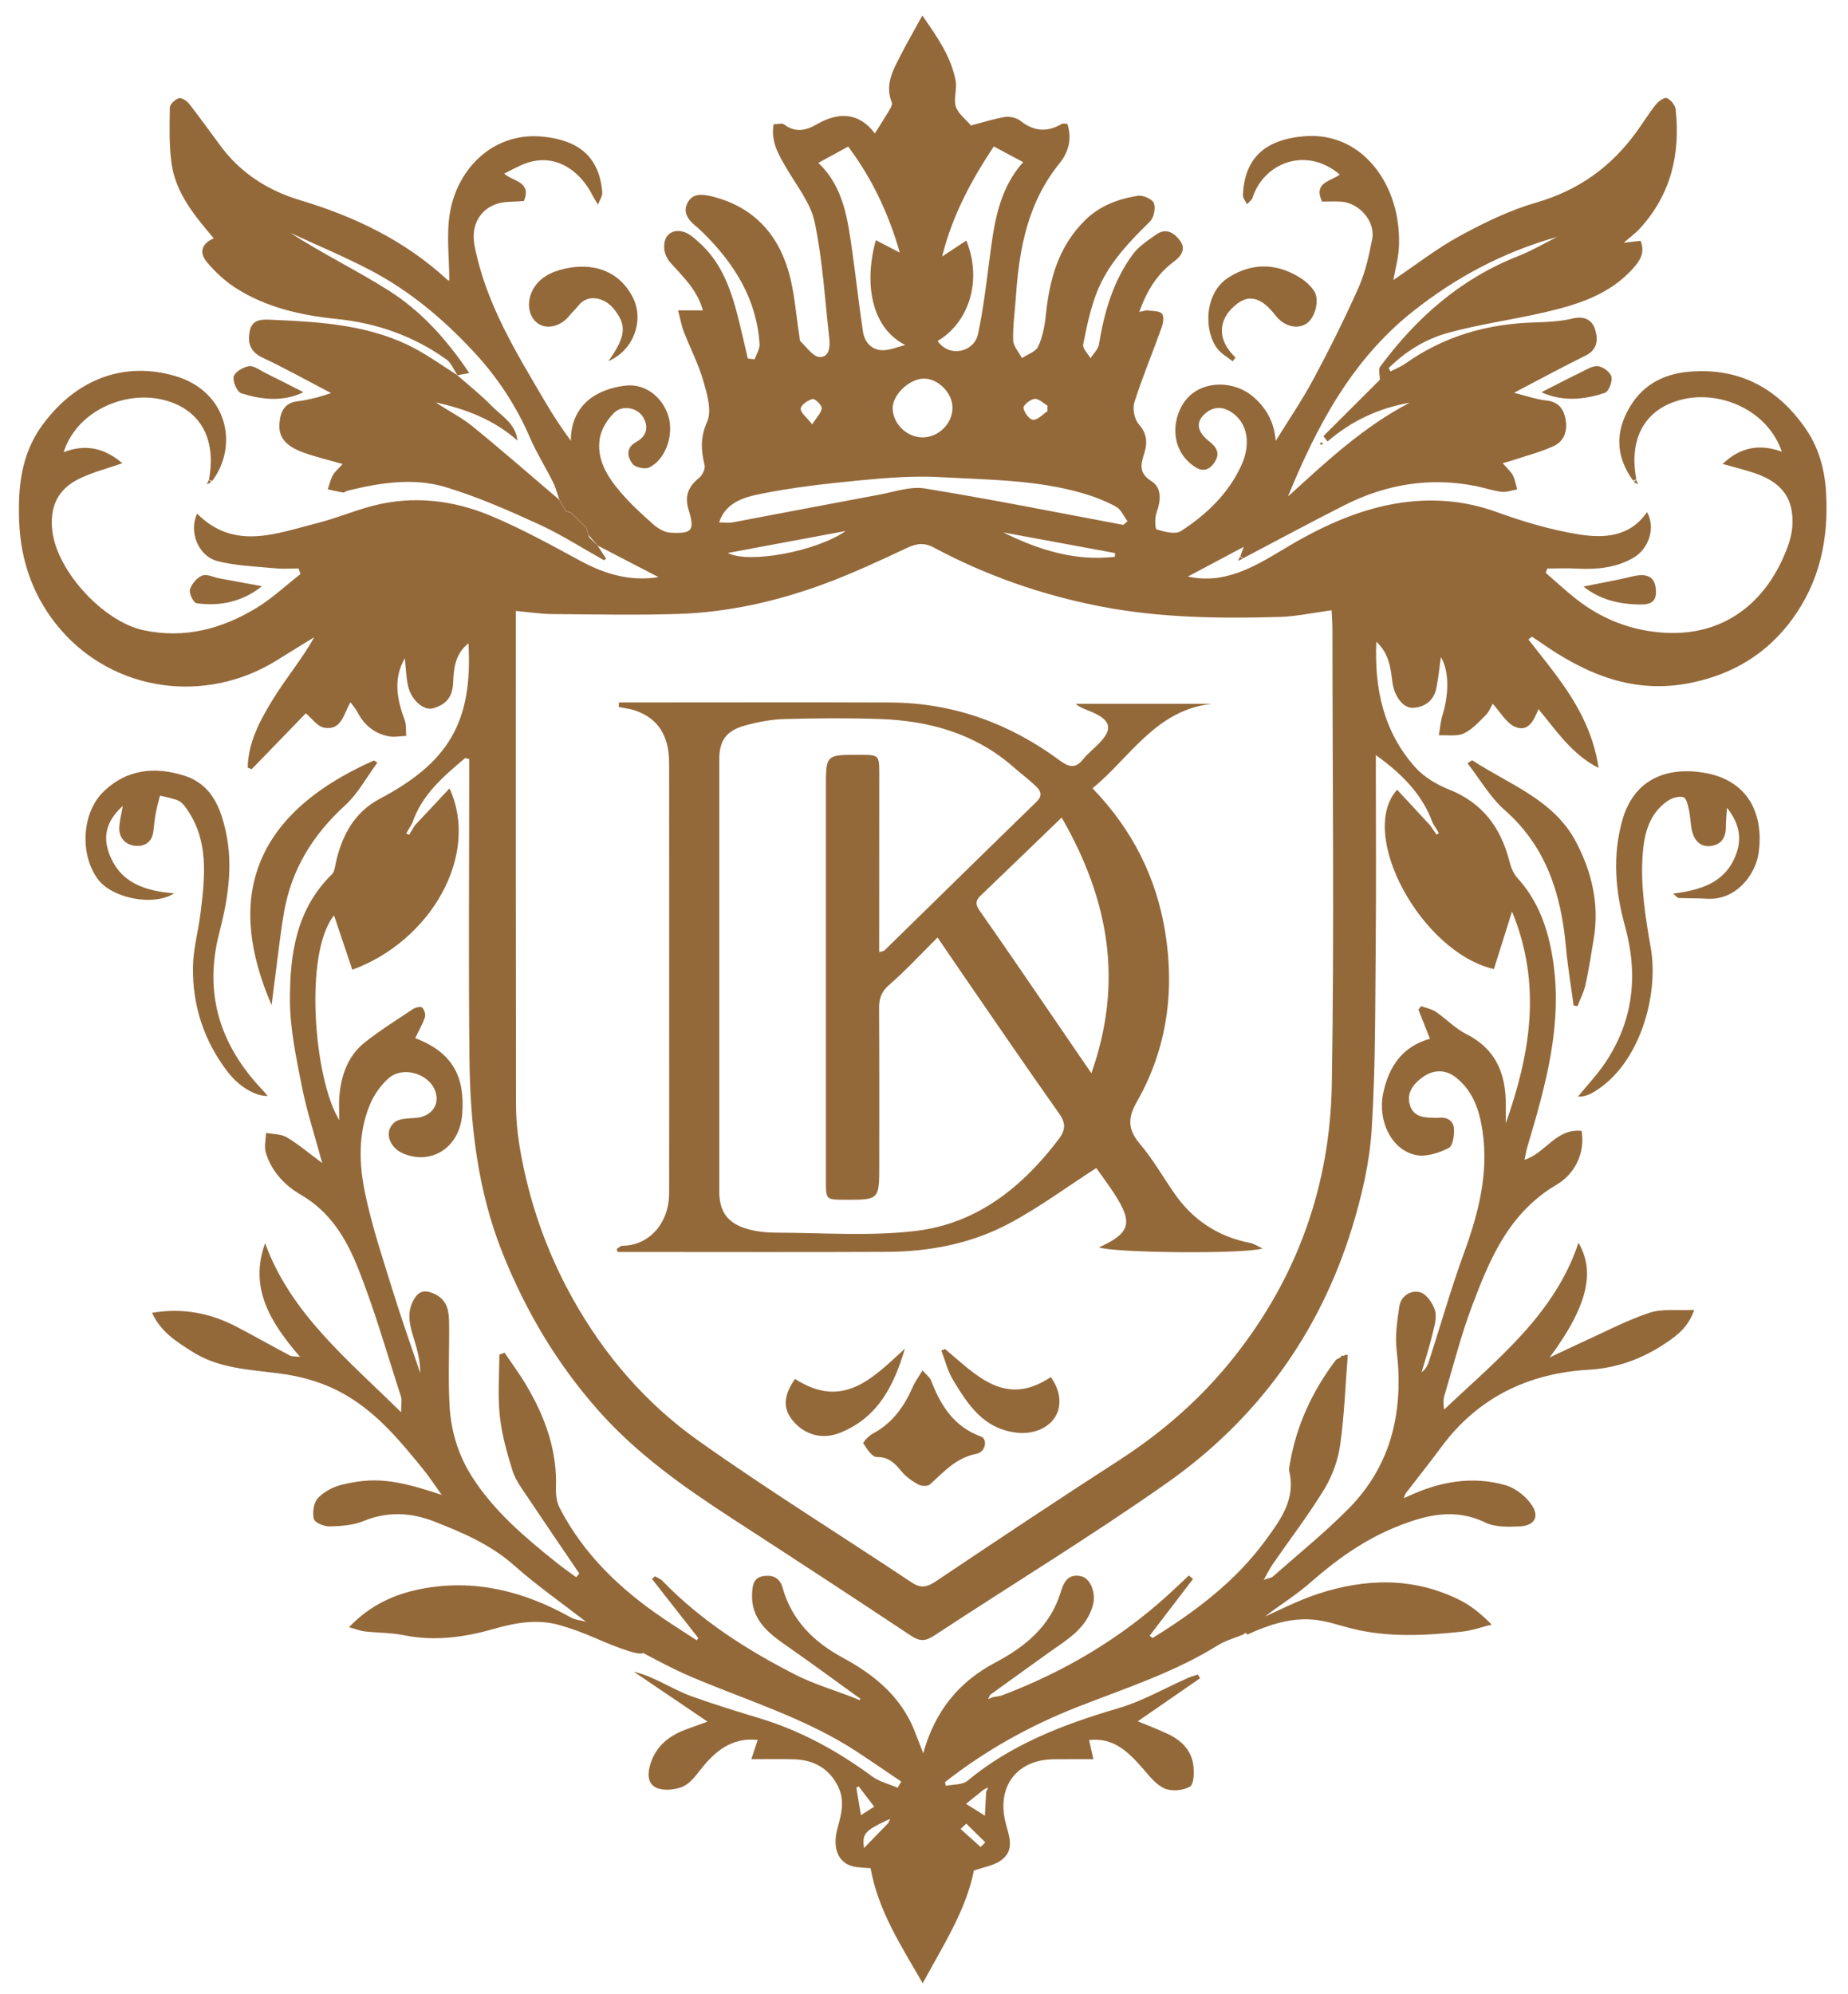 <svg width="76" height="82" viewBox="0 0 76 82" fill="none" xmlns="http://www.w3.org/2000/svg">
<g id="&#208;&#187;&#208;&#190;&#208;&#179;&#208;&#190; 2" clip-path="url(#clip0_166911_31)">
<g id="Group">
<path id="Vector" d="M57.899 61.527C59.185 60.928 60.53 60.672 61.914 61.068C62.324 61.185 62.75 61.523 62.99 61.877C63.328 62.373 63.1 62.738 62.487 62.763C62.02 62.783 61.486 62.798 61.089 62.606C59.813 61.987 58.623 62.299 57.43 62.778C56.095 63.315 54.952 64.137 53.88 65.08C53.328 65.565 52.691 65.961 52.101 66.407C52.016 66.472 51.976 66.596 51.916 66.692L51.928 66.68C51.787 66.773 51.646 66.866 51.504 66.959L51.517 66.949C51.376 67.042 51.234 67.135 51.093 67.228L51.107 67.216C50.766 67.358 50.395 67.458 50.087 67.65C48.295 68.767 46.291 69.412 44.341 70.175C42.36 70.95 40.527 71.972 38.863 73.277C38.875 73.328 38.888 73.378 38.9 73.429C39.199 73.366 39.579 73.395 39.784 73.225C41.606 71.71 43.755 70.896 46.008 70.234C46.99 69.945 47.901 69.415 48.845 68.998C48.979 68.939 49.123 68.901 49.263 68.854C49.293 68.905 49.325 68.955 49.355 69.006C48.509 69.59 47.663 70.175 46.794 70.775C47.2 70.945 47.606 71.1 48.001 71.283C48.563 71.543 48.99 71.945 49.074 72.569C49.114 72.869 49.108 73.356 48.936 73.461C48.663 73.627 48.173 73.666 47.883 73.534C47.52 73.37 47.245 72.993 46.967 72.68C46.389 72.026 45.791 71.433 44.789 71.548C44.842 71.787 44.892 72.007 44.966 72.335C44.37 72.335 43.854 72.331 43.339 72.337C41.832 72.35 41.004 73.432 41.34 74.884C41.469 75.444 41.799 76.087 41.118 76.528C40.836 76.711 40.468 76.769 40.051 76.914C39.742 78.507 38.812 79.953 37.946 81.548C37.062 80.005 36.121 78.582 35.803 76.817C35.631 76.804 35.432 76.793 35.234 76.77C34.522 76.69 34.196 76.06 34.444 75.17C34.608 74.582 34.753 74.01 34.452 73.426C34.075 72.698 33.453 72.36 32.641 72.338C32.097 72.323 31.551 72.335 30.899 72.335C31.006 72.013 31.082 71.781 31.162 71.542C30.084 71.426 29.378 72.021 28.766 72.82C28.568 73.078 28.327 73.371 28.041 73.479C27.724 73.598 27.276 73.64 26.986 73.506C26.594 73.324 26.637 72.865 26.762 72.49C26.995 71.789 27.521 71.365 28.206 71.113C28.497 71.005 28.79 70.901 29.098 70.79C28.071 70.094 27.074 69.419 26.065 68.737C26.911 68.932 27.635 69.459 28.445 69.749C29.355 70.074 30.28 70.362 31.207 70.641C32.915 71.154 34.441 71.992 35.865 73.04C36.165 73.261 36.563 73.355 36.915 73.508C36.965 73.424 37.015 73.34 37.065 73.255C36.456 72.845 35.853 72.428 35.24 72.026C33.152 70.657 30.762 69.934 28.483 68.971C27.469 68.543 26.514 67.984 25.528 67.489C25.329 67.389 25.122 67.306 24.919 67.214L24.925 67.225C24.737 67.134 24.549 67.042 24.361 66.951L24.374 66.96C24.279 66.866 24.186 66.772 24.091 66.678L24.104 66.686C23.115 65.919 22.082 65.198 21.15 64.371C20.18 63.511 19.028 63.017 17.852 62.559C16.904 62.189 15.935 62.138 14.948 62.543C14.526 62.716 14.026 62.752 13.56 62.763C13.333 62.769 12.945 62.61 12.907 62.458C12.841 62.194 12.895 61.796 13.07 61.605C13.312 61.343 13.691 61.14 14.046 61.052C15.377 60.725 16.276 60.829 18.164 61.467C17.905 61.106 17.664 60.732 17.383 60.388C16.477 59.274 15.562 58.166 14.297 57.406C13.414 56.876 12.447 56.593 11.432 56.465C10.223 56.313 8.991 56.262 7.922 55.587C7.279 55.179 6.621 54.783 6.252 53.98C7.532 53.764 8.667 53.996 9.745 54.561C10.479 54.945 11.202 55.353 11.934 55.743C12.004 55.781 12.104 55.766 12.338 55.791C11.118 54.374 10.235 52.959 10.903 51.116C11.956 54.011 14.283 55.884 16.496 58.069C16.496 57.736 16.537 57.564 16.489 57.42C15.906 55.629 15.396 53.809 14.691 52.064C14.222 50.904 13.565 49.814 12.363 49.12C11.716 48.747 11.152 48.152 10.929 47.384C10.858 47.138 10.933 46.852 10.941 46.583C11.226 46.638 11.556 46.623 11.79 46.761C12.263 47.04 12.685 47.402 13.251 47.821C12.937 46.661 12.612 45.677 12.414 44.67C12.182 43.498 11.927 42.306 11.924 41.123C11.919 39.243 12.179 37.389 13.65 35.949C13.76 35.842 13.776 35.63 13.813 35.464C14.063 34.355 14.57 33.398 15.617 32.845C18.463 31.343 19.446 29.667 19.266 26.454C18.707 26.888 18.659 27.511 18.637 28.061C18.614 28.669 18.334 28.976 17.813 29.123C17.429 29.23 16.93 28.805 16.789 28.235C16.695 27.851 16.692 27.445 16.649 27.067C16.215 27.811 16.267 28.617 16.64 29.593C16.716 29.795 16.686 30.036 16.706 30.259C16.468 30.267 16.222 30.32 15.994 30.277C15.402 30.165 14.978 29.817 14.703 29.287C14.636 29.156 14.533 29.043 14.414 28.874C14.13 29.361 14.046 30.048 13.332 29.922C13.05 29.872 12.821 29.532 12.577 29.33C11.886 30.043 11.118 30.836 10.349 31.629C10.27 31.596 10.267 31.595 10.187 31.563C10.207 30.512 10.701 29.604 11.232 28.743C11.758 27.886 12.416 27.108 12.925 26.2C12.423 26.509 11.919 26.816 11.42 27.129C8.456 28.992 4.693 28.434 2.495 25.889C1.399 24.622 0.848 23.106 0.787 21.424C0.736 20.017 0.873 18.665 1.741 17.48C3.191 15.498 5.196 14.873 7.199 15.459C9.37 16.093 9.82 18.332 8.723 19.781C8.654 19.75 8.663 19.754 8.593 19.723C8.917 18.009 8.209 16.766 6.621 16.419C5.114 16.091 3.168 16.884 2.617 18.593C3.527 18.239 4.309 18.429 5.032 19.047C4.426 19.26 3.824 19.413 3.276 19.676C2.349 20.118 2.022 20.881 2.16 21.887C2.385 23.528 4.267 25.565 5.902 25.913C7.598 26.274 9.137 25.857 10.56 24.989C11.205 24.596 11.762 24.067 12.36 23.602C12.319 23.486 12.319 23.488 12.278 23.372C11.956 23.372 11.631 23.398 11.312 23.367C10.519 23.29 9.706 23.268 8.944 23.071C8.142 22.862 7.756 21.848 8.108 21.122C9.645 22.655 11.369 21.931 13.058 21.506C13.82 21.314 14.552 21.002 15.313 20.803C16.988 20.363 18.641 20.561 20.204 21.217C21.466 21.747 22.674 22.414 23.879 23.067C24.884 23.61 25.919 23.914 27.081 23.73C26.244 23.295 25.41 22.864 24.578 22.432C24.467 22.303 24.313 22.125 24.202 21.995C24.167 21.888 24.131 21.782 24.096 21.676C23.985 21.568 23.873 21.461 23.764 21.353C23.671 21.262 23.576 21.17 23.483 21.077L23.277 21.019C23.183 20.858 23.089 20.698 22.995 20.537L23.006 20.549C22.921 20.308 22.858 20.055 22.744 19.826C22.434 19.207 22.063 18.617 21.79 17.985C21.228 16.683 20.459 15.517 19.492 14.475C18.246 13.133 16.854 11.957 15.216 11.102C14.149 10.545 13.035 10.081 11.941 9.575C13.261 10.431 14.671 11.114 15.985 11.945C17.34 12.802 18.394 13.99 19.3 15.34C19.096 15.378 18.955 15.403 18.814 15.429L18.811 15.422C18.66 15.203 18.558 14.919 18.352 14.774C17.007 13.819 15.514 13.285 13.842 13.115C12.386 12.967 10.939 12.643 9.682 11.834C9.251 11.556 8.861 11.192 8.53 10.804C8.167 10.377 8.286 10.026 8.789 9.798C8.005 8.871 7.214 7.933 7.051 6.694C6.952 5.944 6.972 5.179 6.985 4.42C6.988 4.285 7.199 4.088 7.353 4.04C7.461 4.006 7.68 4.142 7.773 4.26C8.227 4.839 8.652 5.44 9.092 6.029C9.912 7.127 11.033 7.838 12.327 8.226C14.589 8.904 16.655 9.896 18.389 11.498C18.431 11.537 18.504 11.544 18.478 11.535C18.478 10.612 18.349 9.652 18.505 8.74C18.817 6.918 20.294 5.439 22.275 5.615C23.638 5.736 24.641 6.318 24.768 7.908C24.782 8.071 24.653 8.243 24.592 8.411C24.511 8.276 24.423 8.144 24.352 8.004C23.887 7.085 22.832 6.18 21.458 6.781C21.215 6.887 20.984 7.015 20.737 7.139C21.093 7.47 21.873 7.455 21.547 8.265C21.357 8.276 21.155 8.293 20.954 8.298C19.916 8.325 19.326 9.1 19.514 10.086C19.971 12.472 21.232 14.502 22.441 16.556C22.753 17.088 23.093 17.605 23.476 18.123C23.473 17.334 23.791 16.694 24.416 16.291C24.81 16.038 25.324 15.889 25.795 15.851C26.582 15.791 27.265 16.361 27.491 17.124C27.72 17.895 27.37 18.902 26.693 19.225C26.52 19.307 26.116 19.216 26.009 19.069C25.802 18.785 25.724 18.415 26.165 18.173C26.596 17.936 26.688 17.561 26.452 17.157C26.223 16.766 25.608 16.637 25.267 16.964C24.985 17.237 24.732 17.636 24.669 18.012C24.52 18.886 24.981 19.61 25.529 20.247C25.936 20.721 26.401 21.149 26.871 21.563C27.058 21.727 27.322 21.888 27.561 21.902C28.459 21.954 28.582 21.819 28.322 20.974C28.141 20.389 28.308 20.006 28.759 19.643C28.893 19.534 29.012 19.271 28.976 19.117C28.826 18.507 28.799 17.978 29.081 17.342C29.283 16.886 29.081 16.206 28.925 15.663C28.723 14.964 28.379 14.305 28.116 13.621C28.019 13.368 27.974 13.097 27.887 12.762H28.907C28.677 11.924 28.1 11.391 27.58 10.81C27.41 10.619 27.307 10.375 27.313 10.121C27.324 9.483 27.905 9.35 28.364 9.652C28.496 9.738 28.612 9.847 28.73 9.95C29.727 10.829 30.099 12.015 30.4 13.234C30.524 13.736 30.637 14.24 30.755 14.743C30.848 14.752 30.943 14.763 31.036 14.773C31.107 14.564 31.25 14.352 31.237 14.148C31.125 12.33 30.217 10.845 28.899 9.555C28.788 9.447 28.67 9.346 28.553 9.244C28.264 8.994 28.091 8.706 28.27 8.351C28.471 7.947 28.864 7.978 29.228 8.064C30.933 8.468 31.975 9.575 32.435 11.18C32.678 12.024 32.731 12.92 32.871 13.793C32.885 13.881 32.878 13.998 32.932 14.049C33.182 14.283 33.447 14.676 33.713 14.68C34.121 14.687 34.141 14.23 34.102 13.889C33.924 12.303 33.831 10.7 33.506 9.142C33.342 8.352 32.766 7.641 32.342 6.912C32.026 6.367 31.694 5.841 31.814 5.109C31.967 5.109 32.157 5.05 32.249 5.118C32.704 5.462 33.141 5.373 33.58 5.117C34.518 4.571 35.351 4.645 35.979 5.487C36.2 5.133 36.4 4.824 36.587 4.506C36.64 4.419 36.707 4.29 36.677 4.216C36.376 3.48 36.734 2.869 37.048 2.256C37.307 1.748 37.595 1.253 37.931 0.639C38.572 1.553 39.122 2.356 39.303 3.331C39.366 3.672 39.204 4.067 39.31 4.384C39.41 4.684 39.727 4.915 39.932 5.16C40.365 5.047 40.84 4.893 41.328 4.81C41.521 4.778 41.807 4.843 41.96 4.964C42.512 5.404 43.063 5.449 43.665 5.096C43.714 5.066 43.797 5.092 43.895 5.092C44.097 5.698 43.944 6.259 43.574 6.715C42.267 8.327 41.913 10.221 41.78 12.194C41.74 12.793 41.65 13.393 41.666 13.988C41.673 14.237 41.901 14.479 42.028 14.724C42.258 14.569 42.596 14.463 42.694 14.249C42.875 13.858 42.964 13.409 43.008 12.976C43.156 11.508 43.517 10.144 44.627 9.053C45.236 8.454 45.986 8.181 46.793 8.05C47.003 8.016 47.392 8.187 47.454 8.351C47.533 8.563 47.454 8.951 47.289 9.112C46.416 9.969 45.573 10.851 45.119 11.992C44.844 12.685 44.692 13.43 44.546 14.165C44.513 14.327 44.741 14.54 44.849 14.729C44.968 14.54 45.163 14.362 45.196 14.159C45.414 12.83 45.777 11.552 46.593 10.452C46.836 10.125 47.21 9.882 47.554 9.64C47.971 9.346 48.317 9.595 48.541 9.913C48.773 10.241 48.586 10.527 48.279 10.755C47.587 11.267 47.16 11.963 46.855 12.823C47.007 12.797 47.107 12.755 47.2 12.766C47.407 12.791 47.694 12.78 47.79 12.903C47.884 13.024 47.831 13.308 47.764 13.492C47.399 14.512 46.978 15.512 46.652 16.543C46.568 16.808 46.652 17.241 46.834 17.444C47.175 17.825 47.192 18.211 47.064 18.621C46.919 19.085 46.809 19.439 47.356 19.787C47.791 20.064 47.74 20.585 47.566 21.072C47.488 21.29 47.496 21.75 47.569 21.771C47.887 21.867 48.337 21.985 48.566 21.837C49.613 21.161 50.508 20.305 51.038 19.165C51.452 18.274 51.31 17.46 50.738 17.016C50.308 16.683 49.88 16.695 49.515 17.05C49.175 17.381 49.23 17.759 49.754 18.169C50.11 18.449 50.165 18.729 49.909 19.065C49.683 19.361 49.422 19.4 49.088 19.162C48.041 18.414 48.22 17.054 48.823 16.379C49.488 15.636 50.767 15.627 51.572 16.342C52.103 16.814 52.401 17.375 52.465 18.129C52.986 17.283 53.55 16.458 54.019 15.584C54.681 14.348 55.308 13.091 55.877 11.811C56.153 11.189 56.301 10.503 56.432 9.833C56.572 9.118 55.92 8.356 55.175 8.294C54.907 8.272 54.634 8.29 54.369 8.29C53.999 7.477 54.752 7.462 55.097 7.175C53.696 5.991 51.962 6.711 51.509 8.137C51.477 8.237 51.359 8.311 51.282 8.398C51.223 8.272 51.11 8.142 51.115 8.017C51.182 6.554 51.964 5.745 53.626 5.603C55.609 5.435 56.978 6.897 57.398 8.671C57.508 9.142 57.551 9.642 57.533 10.125C57.515 10.601 57.38 11.073 57.301 11.515C58.21 10.904 59.079 10.223 60.038 9.7C61.04 9.154 62.092 8.643 63.185 8.327C64.92 7.824 66.253 6.863 67.285 5.445C67.561 5.067 67.806 4.665 68.097 4.299C68.202 4.166 68.45 3.991 68.545 4.032C68.708 4.102 68.891 4.317 68.911 4.489C69.112 6.316 68.727 7.986 67.447 9.389C67.255 9.599 67.018 9.77 66.775 9.981C67.029 9.953 67.245 9.929 67.47 9.903C67.659 10.375 67.463 10.694 67.178 11.017C66.202 12.123 64.864 12.532 63.492 12.849C62.179 13.153 60.831 13.332 59.536 13.691C58.616 13.945 57.789 14.458 57.11 15.137C57.136 15.181 57.162 15.227 57.188 15.272C57.391 15.165 57.61 15.082 57.795 14.95C59.388 13.819 61.179 13.309 63.13 13.257C63.65 13.243 64.18 13.215 64.68 13.095C65.16 12.981 65.478 13.16 65.596 13.534C65.719 13.928 65.724 14.366 65.208 14.621C64.242 15.097 63.296 15.612 62.265 16.151C62.737 16.268 63.164 16.42 63.603 16.469C64.116 16.525 64.314 16.839 64.388 17.254C64.469 17.705 64.331 18.142 63.899 18.341C63.373 18.585 62.8 18.729 62.247 18.914C62.127 18.955 62.002 18.987 61.799 19.046C61.97 19.245 62.125 19.374 62.213 19.538C62.308 19.716 62.338 19.927 62.395 20.122C62.181 20.16 61.962 20.247 61.757 20.223C61.401 20.181 61.056 20.059 60.704 19.988C58.808 19.608 57.007 19.91 55.301 20.769C53.898 21.477 52.515 22.226 51.123 22.956C51.07 22.912 51.067 22.909 51.014 22.865C51.042 22.784 51.071 22.704 51.149 22.486C50.3 22.938 49.559 23.33 48.853 23.706C50.332 24.034 51.548 23.33 52.755 22.6C54.186 21.735 55.688 21.01 57.347 20.715C58.755 20.467 60.156 20.551 61.536 21.049C62.631 21.445 63.767 21.785 64.916 21.971C65.948 22.137 67.031 22.091 67.733 21.056C68.098 21.695 67.814 22.562 67.174 22.935C66.453 23.353 65.659 23.422 64.841 23.379C64.441 23.357 64.038 23.375 63.636 23.375C63.602 23.462 63.602 23.465 63.567 23.552C63.99 23.918 64.397 24.299 64.837 24.643C65.931 25.5 67.207 25.971 68.583 26.023C70.8 26.108 72.431 24.915 73.311 22.985C73.501 22.566 73.676 22.11 73.709 21.661C73.793 20.516 73.296 19.842 72.177 19.459C71.759 19.317 71.326 19.213 70.844 19.076C71.561 18.391 72.356 18.234 73.279 18.574C72.68 16.832 70.745 16.079 69.26 16.407C67.67 16.758 66.971 17.993 67.295 19.708C67.223 19.739 67.236 19.733 67.164 19.764C66.519 18.878 66.404 17.94 66.912 16.942C67.445 15.896 68.329 15.374 69.497 15.281C71.581 15.114 73.14 15.997 74.273 17.648C74.811 18.433 75.049 19.334 75.101 20.286C75.204 22.163 74.842 23.91 73.704 25.464C72.679 26.863 71.307 27.703 69.588 28.067C67.188 28.575 65.195 27.712 63.316 26.388C63.212 26.314 63.103 26.248 62.996 26.178C62.949 26.217 62.903 26.255 62.857 26.294C63.208 26.743 63.566 27.187 63.909 27.642C64.786 28.802 65.517 30.031 65.742 31.576C64.637 31.012 64.027 30.066 63.269 29.156C63.081 29.636 62.835 30.133 62.29 29.877C61.933 29.709 61.705 29.281 61.389 28.938C61.312 29.067 61.242 29.264 61.108 29.397C60.826 29.677 60.546 29.998 60.197 30.158C59.906 30.291 59.518 30.216 59.173 30.234C59.223 29.948 59.245 29.654 59.33 29.38C59.556 28.653 59.636 27.646 59.256 27.017C59.196 27.447 59.156 27.876 59.071 28.297C58.971 28.794 58.608 29.074 58.12 29.105C57.694 29.132 57.341 28.61 57.267 28.069C57.189 27.495 57.144 26.892 56.602 26.384C56.516 28.36 56.915 30.103 58.201 31.548C58.559 31.95 59.086 32.261 59.598 32.465C60.985 33.021 61.726 34.043 62.076 35.418C62.138 35.661 62.242 35.924 62.408 36.105C63.271 37.054 63.662 38.189 63.857 39.416C64.286 42.11 63.562 44.65 62.805 47.188C62.763 47.332 62.741 47.483 62.697 47.688C63.569 47.414 63.986 46.39 65.045 46.499C65.203 47.492 64.7 48.31 64.025 48.706C62.049 49.871 61.27 51.763 60.539 53.698C60.086 54.9 59.77 56.151 59.403 57.383C59.351 57.558 59.354 57.749 59.393 57.956C61.558 55.906 63.938 54.05 64.916 51.098C65.561 52.212 65.397 53.567 63.73 55.817C64.175 55.608 64.616 55.395 65.063 55.191C65.98 54.776 66.878 54.298 67.829 53.98C68.357 53.803 68.978 53.896 69.674 53.861C69.441 54.554 68.982 54.902 68.539 55.202C67.581 55.852 66.537 56.252 65.33 56.321C62.835 56.468 60.766 57.477 59.27 59.504C58.796 60.146 58.298 60.771 57.811 61.403C57.783 61.467 57.755 61.53 57.727 61.592C57.779 61.585 57.839 61.555 57.899 61.527ZM36.42 74.874C35.573 75.276 35.45 75.414 35.533 75.986C35.892 75.618 36.208 75.293 36.523 74.969C36.553 74.91 36.582 74.851 36.612 74.792C36.549 74.819 36.485 74.847 36.42 74.874ZM40.459 73.582C40.227 73.769 39.995 73.956 39.728 74.171C39.99 74.334 40.205 74.469 40.505 74.656C40.524 74.275 40.539 73.979 40.555 73.684C40.583 73.621 40.611 73.559 40.64 73.496C40.579 73.525 40.519 73.553 40.459 73.582ZM40.826 69.785C40.959 69.759 41.099 69.751 41.222 69.704C43.737 68.752 46.012 67.412 47.998 65.616C48.301 65.342 48.596 65.059 48.893 64.78C48.949 64.828 49.005 64.878 49.062 64.926C48.468 65.704 47.873 66.481 47.28 67.257C47.319 67.29 47.361 67.321 47.4 67.353C49.162 66.261 50.807 65.027 52.04 63.342C52.654 62.504 53.295 61.651 53.022 60.504C52.997 60.4 53.032 60.282 53.049 60.171C53.318 58.611 53.964 57.212 54.92 55.943C55.007 55.829 55.129 55.872 55.178 55.731C55.295 55.797 55.311 55.657 55.428 55.723C55.33 56.956 55.288 58.197 55.114 59.418C55.026 60.039 54.794 60.684 54.467 61.223C53.82 62.284 53.059 63.279 52.35 64.303C52.232 64.473 52.142 64.661 51.972 64.959C52.197 64.882 52.291 64.875 52.347 64.825C53.393 63.9 54.487 63.02 55.465 62.029C57.26 60.208 57.729 57.969 57.436 55.506C57.366 54.922 57.462 54.31 57.548 53.72C57.611 53.281 58.028 53.037 58.393 53.132C58.657 53.201 58.927 53.583 59.014 53.877C59.1 54.169 58.989 54.532 58.912 54.852C58.785 55.383 58.615 55.903 58.463 56.428C58.648 56.286 58.722 56.114 58.779 55.935C59.255 54.457 59.681 52.961 60.213 51.503C60.805 49.878 61.226 48.251 60.97 46.509C60.842 45.648 60.58 44.854 59.864 44.294C59.448 43.97 58.957 43.976 58.53 44.276C58.127 44.559 57.813 44.951 57.995 45.475C58.166 45.965 58.639 45.958 59.075 45.961C59.099 45.961 59.122 45.964 59.144 45.961C59.495 45.914 59.769 46.073 59.794 46.394C59.816 46.667 59.754 47.114 59.58 47.203C59.189 47.403 58.679 47.571 58.265 47.499C57.243 47.316 56.65 46.108 56.881 44.97C57.11 43.841 57.689 43.022 58.807 42.713C58.637 42.283 58.486 41.899 58.334 41.514C58.371 41.466 58.408 41.419 58.445 41.37C58.648 41.446 58.877 41.487 59.051 41.604C59.477 41.893 59.842 42.288 60.295 42.515C61.532 43.135 61.931 44.164 61.927 45.431C61.925 45.683 61.927 45.934 61.927 46.186C62.929 43.342 63.426 40.497 62.183 37.479C61.903 38.368 61.669 39.112 61.437 39.847C58.446 39.153 55.809 34.288 57.459 32.472C57.917 32.967 58.371 33.455 58.823 33.945C58.908 34.07 58.993 34.194 59.078 34.319C59.111 34.297 59.142 34.277 59.175 34.256C59.092 34.118 59.007 33.981 58.923 33.844C58.5 32.675 57.677 31.834 56.582 31.047C56.582 31.374 56.582 31.59 56.582 31.805C56.582 34.09 56.6 36.376 56.578 38.661C56.553 41.253 56.575 43.851 56.412 46.436C56.325 47.812 56.001 49.2 55.591 50.525C54.257 54.83 51.709 58.358 47.995 60.973C44.878 63.168 41.607 65.154 38.419 67.253C38.053 67.494 37.823 67.496 37.458 67.253C35.008 65.624 32.544 64.017 30.076 62.415C28.093 61.126 26.182 59.776 24.6 57.988C22.884 56.047 21.608 53.881 20.66 51.506C19.631 48.923 19.333 46.214 19.306 43.475C19.266 39.644 19.296 35.812 19.296 31.981C19.296 31.724 19.296 31.467 19.296 31.21C19.241 31.197 19.185 31.182 19.131 31.169C18.237 31.923 17.344 32.678 16.955 33.845C16.871 33.987 16.789 34.128 16.706 34.269C16.745 34.288 16.786 34.307 16.826 34.326C16.902 34.199 16.978 34.073 17.054 33.945C17.518 33.449 17.985 32.952 18.486 32.417C19.749 35.148 17.727 38.688 14.489 39.874C14.237 39.122 13.985 38.373 13.738 37.64C12.482 39.187 12.919 44.398 13.952 46.054C13.952 45.707 13.93 45.392 13.956 45.081C14.03 44.212 14.304 43.411 15.015 42.851C15.645 42.356 16.327 41.927 16.996 41.483C17.093 41.419 17.311 41.376 17.362 41.428C17.45 41.519 17.514 41.712 17.476 41.825C17.375 42.122 17.211 42.401 17.074 42.687C18.671 43.288 19.128 44.344 19.007 45.828C18.897 47.185 17.756 47.912 16.59 47.433C16.004 47.192 15.779 46.523 16.22 46.151C16.42 45.98 16.802 45.991 17.105 45.965C17.741 45.911 18.104 45.426 17.899 44.861C17.639 44.136 16.556 43.817 15.969 44.346C15.647 44.636 15.373 45.029 15.209 45.427C14.718 46.616 14.764 47.878 15.02 49.09C15.305 50.451 15.753 51.783 16.166 53.116C16.511 54.234 16.906 55.338 17.279 56.448C17.287 55.99 17.178 55.567 17.052 55.147C16.892 54.613 16.703 54.09 16.969 53.53C17.178 53.09 17.44 52.996 17.894 53.215C18.409 53.466 18.464 53.931 18.47 54.405C18.482 55.535 18.426 56.666 18.488 57.792C18.545 58.837 18.843 59.835 19.424 60.739C20.334 62.157 21.605 63.226 22.907 64.267C23.162 64.472 23.432 64.657 23.695 64.851C23.738 64.801 23.782 64.75 23.824 64.7C23.117 63.657 22.404 62.617 21.705 61.569C21.472 61.22 21.203 60.869 21.081 60.481C20.849 59.745 20.637 58.987 20.555 58.225C20.466 57.394 20.534 56.545 20.534 55.704C20.605 55.676 20.678 55.646 20.749 55.618C21.047 56.06 21.368 56.491 21.639 56.948C22.415 58.254 22.921 59.639 22.863 61.184C22.854 61.455 22.893 61.761 23.015 61.998C24 63.913 25.517 65.357 27.296 66.558C27.744 66.861 28.201 67.15 28.655 67.446C28.675 67.413 28.695 67.382 28.715 67.35C28.082 66.543 27.45 65.735 26.817 64.928C26.856 64.89 26.896 64.852 26.936 64.813C27.039 64.874 27.161 64.915 27.24 64.998C28.819 66.633 30.714 67.844 32.731 68.87C33.466 69.244 34.275 69.482 35.05 69.782C35.15 69.824 35.251 69.864 35.351 69.906C35.362 69.886 35.373 69.866 35.384 69.844C35.307 69.79 35.229 69.738 35.152 69.684C34.263 69.044 33.383 68.39 32.481 67.764C31.653 67.19 30.849 66.629 30.934 65.456C30.96 65.094 31.033 64.85 31.429 64.801C31.823 64.754 32.078 64.901 32.189 65.296C32.562 66.62 33.461 67.513 34.656 68.159C35.934 68.849 37.015 69.728 37.583 71.099C37.705 71.395 37.813 71.695 37.967 72.093C38.455 70.343 39.435 69.149 40.951 68.35C42.175 67.705 43.199 66.851 43.618 65.477C43.744 65.062 43.916 64.699 44.452 64.809C44.856 64.891 45.078 65.513 44.947 66C44.676 66.999 43.822 67.454 43.063 68.001C42.285 68.564 41.503 69.124 40.723 69.685C40.693 69.745 40.664 69.804 40.634 69.863C40.699 69.84 40.763 69.813 40.826 69.785ZM21.214 25.121C21.214 25.499 21.214 25.765 21.214 26.032C21.214 32.487 21.21 38.944 21.221 45.399C21.222 45.997 21.277 46.601 21.377 47.192C21.749 49.374 22.464 51.443 23.549 53.389C24.843 55.713 26.561 57.708 28.729 59.244C31.584 61.269 34.568 63.118 37.485 65.062C37.871 65.319 38.124 65.265 38.49 65.019C40.989 63.342 43.495 61.674 46.025 60.041C47.839 58.869 49.424 57.477 50.759 55.791C53.378 52.484 54.705 48.704 54.772 44.562C54.873 38.331 54.798 32.099 54.797 25.867C54.797 25.629 54.776 25.392 54.763 25.093C53.991 25.196 53.303 25.349 52.611 25.368C50.134 25.437 47.662 25.406 45.214 24.926C42.823 24.456 40.556 23.664 38.419 22.521C38.002 22.297 37.697 22.344 37.291 22.534C36.149 23.069 35.002 23.606 33.817 24.038C31.925 24.728 29.961 25.172 27.939 25.242C26.197 25.301 24.449 25.262 22.704 25.249C22.239 25.244 21.773 25.171 21.214 25.121ZM46.197 21.582C46.254 21.532 46.312 21.482 46.37 21.432C46.215 21.228 46.103 20.947 45.897 20.834C45.466 20.6 44.997 20.417 44.524 20.28C42.616 19.727 40.635 19.728 38.677 19.619C37.594 19.559 36.494 19.642 35.411 19.747C34.02 19.881 32.624 20.036 31.259 20.312C30.6 20.445 29.843 20.66 29.572 21.481C29.79 21.481 29.972 21.509 30.142 21.477C32.156 21.1 34.167 20.709 36.182 20.335C36.797 20.22 37.447 19.988 38.034 20.085C40.763 20.529 43.477 21.073 46.197 21.582ZM38.559 14.021C39.051 14.727 40.065 14.471 40.221 13.737C40.428 12.766 40.549 11.774 40.677 10.788C40.867 9.311 41.032 7.83 42.079 6.668C41.69 6.46 41.309 6.255 40.87 6.021C39.956 7.399 39.17 8.841 38.745 10.547C39.121 10.3 39.424 10.101 39.74 9.891C40.396 11.502 39.876 13.241 38.559 14.021ZM33.654 6.698C34.716 7.704 34.867 9.061 35.058 10.398C35.21 11.47 35.325 12.549 35.487 13.62C35.551 14.046 35.817 14.389 36.285 14.4C36.599 14.407 36.915 14.263 37.23 14.186C35.827 13.48 35.526 11.655 36.019 9.876C36.334 10.039 36.634 10.195 37.004 10.386C36.538 8.749 35.839 7.304 34.882 6.028C34.417 6.279 34.057 6.476 33.654 6.698ZM64.036 9.743C61.82 10.363 59.837 11.421 58.062 12.841C55.569 14.835 54.147 17.54 52.968 20.416C54.53 18.995 56.068 17.549 57.972 16.559C56.703 16.782 55.576 17.305 54.596 18.154C54.539 18.08 54.482 18.006 54.426 17.932C55.222 17.137 56.017 16.342 56.748 15.615C56.748 15.409 56.676 15.188 56.759 15.078C58.25 13.067 60.071 11.45 62.467 10.519C63.008 10.305 63.514 10.003 64.036 9.743ZM37.979 15.568C37.369 15.585 36.684 16.262 36.711 16.817C36.742 17.456 37.317 17.994 37.958 17.985C38.63 17.974 39.2 17.378 39.17 16.719C39.143 16.122 38.552 15.55 37.979 15.568ZM29.934 22.737C30.766 23.188 33.555 22.686 34.782 21.833C33.08 22.151 31.529 22.44 29.934 22.737ZM45.849 22.895C45.851 22.843 45.855 22.792 45.858 22.741C44.324 22.457 42.79 22.175 41.256 21.891C42.718 22.615 44.224 23.083 45.849 22.895ZM43.078 16.909C43.078 16.832 43.077 16.754 43.077 16.677C42.899 16.576 42.711 16.381 42.548 16.4C42.372 16.42 42.078 16.66 42.091 16.771C42.116 16.96 42.337 17.256 42.486 17.262C42.677 17.27 42.879 17.038 43.078 16.909ZM33.402 17.448C33.584 17.157 33.779 16.977 33.792 16.784C33.802 16.659 33.513 16.383 33.42 16.406C33.224 16.455 32.937 16.653 32.93 16.801C32.922 16.973 33.174 17.157 33.402 17.448ZM35.952 74.286C35.714 73.976 35.513 73.713 35.311 73.449C35.28 73.469 35.25 73.49 35.218 73.51C35.277 73.863 35.337 74.217 35.407 74.636C35.635 74.489 35.814 74.373 35.952 74.286ZM39.739 74.984C39.661 75.057 39.583 75.129 39.505 75.203C39.779 75.451 40.053 75.697 40.327 75.944C40.391 75.881 40.457 75.817 40.522 75.753C40.26 75.496 39.999 75.24 39.739 74.984Z" fill="#94693A"/>
<path id="Vector_2" d="M24.232 22.097C24.346 22.208 24.46 22.32 24.575 22.433C24.692 22.612 24.808 22.791 24.925 22.971C24.897 22.993 24.868 23.015 24.841 23.037C23.942 22.535 23.07 21.974 22.135 21.547C20.892 20.978 19.628 20.423 18.322 20.029C16.999 19.63 15.629 19.85 14.298 20.176C14.232 20.192 14.168 20.258 14.112 20.25C13.899 20.219 13.69 20.165 13.48 20.121C13.547 19.926 13.592 19.717 13.691 19.538C13.774 19.388 13.92 19.269 14.09 19.08C13.528 18.918 13.014 18.797 12.519 18.622C11.744 18.349 11.44 17.981 11.494 17.389C11.533 16.946 11.687 16.564 12.232 16.501C12.478 16.473 12.72 16.419 12.96 16.361C13.17 16.31 13.373 16.237 13.616 16.163C12.655 15.662 11.74 15.149 10.794 14.704C10.274 14.459 10.178 14.08 10.271 13.61C10.371 13.104 10.799 13.131 11.191 13.149C13.249 13.24 15.306 13.36 17.159 14.384C17.728 14.698 18.26 15.078 18.809 15.428L18.812 15.434C19.284 15.85 19.781 16.239 20.217 16.687C20.626 17.106 21.211 17.416 21.28 18.115C20.311 17.256 19.156 16.817 17.923 16.547C18.413 16.883 18.959 17.147 19.415 17.517C20.633 18.505 21.81 19.538 23.004 20.554L22.993 20.542C23.088 20.703 23.181 20.863 23.276 21.025C23.344 21.044 23.413 21.064 23.481 21.082C23.574 21.174 23.669 21.265 23.762 21.358C23.873 21.466 23.984 21.573 24.094 21.681C24.138 21.817 24.184 21.957 24.232 22.097Z" fill="#94693A"/>
<path id="Vector_3" d="M68.808 36.743C69.967 36.596 70.936 36.288 71.375 35.185C71.635 34.529 71.572 33.91 71.024 33.213C71.001 33.571 70.975 33.781 70.978 33.992C70.982 34.397 70.824 34.702 70.404 34.779C69.973 34.858 69.71 34.601 69.601 34.225C69.518 33.931 69.527 33.614 69.461 33.314C69.419 33.119 69.352 32.811 69.231 32.779C69.041 32.727 68.758 32.81 68.584 32.931C67.83 33.451 67.623 34.26 67.559 35.091C67.457 36.408 67.667 37.703 67.893 39.003C68.219 40.88 67.464 43.762 65.541 44.904C65.357 45.013 65.157 45.097 64.893 45.092C65.275 44.621 65.7 44.177 66.033 43.674C67.187 41.931 67.376 40.06 66.824 38.061C66.431 36.638 66.306 35.191 66.719 33.726C67.176 32.101 68.455 31.532 69.997 31.76C72.017 32.06 72.531 33.622 72.325 35.068C72.198 35.963 71.401 37.028 70.2 36.954C69.814 36.93 69.424 36.941 69.038 36.923C68.984 36.922 68.936 36.848 68.808 36.743Z" fill="#94693A"/>
<path id="Vector_4" d="M5.051 33.138C4.483 33.652 4.194 34.265 4.472 35.051C4.914 36.299 5.946 36.635 7.163 36.731C6.32 37.28 4.603 36.942 4.016 36.139C3.272 35.119 3.366 33.419 4.254 32.553C5.21 31.621 6.383 31.508 7.595 31.899C8.693 32.254 9.071 33.196 9.291 34.214C9.595 35.624 9.369 37.003 9.017 38.364C8.368 40.87 9.055 43.001 10.825 44.849C10.886 44.913 10.94 44.983 11.006 45.063C10.507 45.082 9.828 44.675 9.374 44.087C8.383 42.803 7.909 41.337 7.936 39.741C7.95 38.995 8.163 38.254 8.252 37.507C8.43 36.031 8.601 34.549 7.653 33.224C7.566 33.103 7.455 32.97 7.325 32.916C7.089 32.819 6.83 32.779 6.581 32.716C6.524 32.943 6.456 33.169 6.413 33.399C6.365 33.659 6.334 33.921 6.307 34.183C6.257 34.635 5.93 34.821 5.55 34.776C5.132 34.728 4.871 34.424 4.908 33.975C4.932 33.694 5.002 33.416 5.051 33.138Z" fill="#94693A"/>
<path id="Vector_5" d="M26.456 67.945C26.378 68.18 24.724 67.462 24.488 67.358C24.016 67.15 23.528 66.968 23.032 66.826C22.108 66.559 21.212 66.718 20.299 66.979C19.099 67.323 17.874 67.493 16.614 67.237C16.086 67.13 15.534 67.141 14.995 67.079C14.807 67.057 14.625 66.982 14.354 66.906C15.205 66.016 16.186 65.557 17.29 65.339C19.509 64.901 21.546 65.427 23.476 66.506C23.658 66.608 23.892 66.625 24.101 66.682L24.089 66.674C24.183 66.768 24.46 66.811 24.555 66.905L25.255 66.956C25.443 67.048 25.869 67.461 26.057 67.552L26.456 67.945Z" fill="#94693A"/>
<path id="Vector_6" d="M51.762 66.585C52.565 66.234 53.348 65.818 54.177 65.544C56.153 64.893 58.13 64.838 60.04 65.795C60.498 66.025 60.904 66.352 61.346 66.8C60.941 66.9 60.54 67.045 60.128 67.089C58.618 67.252 57.106 67.337 55.61 66.966C55.065 66.831 54.524 66.633 53.97 66.592C53.028 66.522 52.144 66.819 51.297 67.212C51.267 67.175 51.238 67.139 51.208 67.101C51.26 67.014 51.311 66.927 51.363 66.841L51.351 66.85C51.492 66.757 51.633 66.664 51.774 66.571C51.776 66.573 51.762 66.585 51.762 66.585Z" fill="#94693A"/>
<path id="Vector_7" d="M64.716 41.345C64.609 40.546 64.473 39.748 64.4 38.945C64.204 36.787 63.609 34.831 61.884 33.311C61.278 32.777 60.861 32.038 60.352 31.385C60.486 31.299 60.535 31.255 60.547 31.261C62.072 32.258 63.908 32.888 64.817 34.622C65.47 35.866 65.778 37.191 65.544 38.6C65.438 39.233 65.342 39.866 65.205 40.492C65.138 40.794 64.986 41.08 64.872 41.373C64.82 41.363 64.768 41.354 64.716 41.345Z" fill="#94693A"/>
<path id="Vector_8" d="M11.171 41.33C9.341 37.123 10.206 33.563 15.38 31.267C15.427 31.297 15.472 31.328 15.519 31.359C15.08 31.953 14.723 32.632 14.185 33.122C12.858 34.332 11.985 35.759 11.681 37.508C11.54 38.315 11.453 39.132 11.345 39.946C11.283 40.407 11.228 40.868 11.171 41.33Z" fill="#94693A"/>
<path id="Vector_9" d="M50.694 14.856C50.48 14.684 50.224 14.544 50.062 14.334C49.51 13.617 49.51 12.058 50.52 11.412C51.485 10.796 52.489 10.812 53.46 11.415C53.687 11.555 53.902 11.751 54.046 11.97C54.282 12.33 54.084 13.067 53.74 13.298C53.348 13.562 52.804 13.421 52.45 12.964C51.894 12.246 51.392 12.094 50.877 12.49C50.16 13.04 50.05 13.785 50.589 14.46C50.657 14.545 50.737 14.622 50.811 14.703C50.772 14.754 50.734 14.805 50.694 14.856Z" fill="#94693A"/>
<path id="Vector_10" d="M25.021 14.849C25.759 13.816 25.785 13.359 25.218 12.672C24.884 12.268 24.191 12.041 23.779 12.575C23.67 12.716 23.531 12.837 23.42 12.977C23.091 13.393 22.558 13.55 22.178 13.335C21.773 13.103 21.642 12.539 21.858 12.031C22.115 11.423 22.695 11.164 23.239 11.045C24.299 10.814 25.397 11.051 26.01 12.198C26.507 13.129 26.084 14.396 25.021 14.849Z" fill="#94693A"/>
<path id="Vector_11" d="M65.122 24.116C65.832 23.972 66.482 23.858 67.122 23.704C67.717 23.56 68.036 23.699 68.093 24.185C68.142 24.612 68.021 24.855 67.506 24.856C66.601 24.856 65.79 24.657 65.122 24.116Z" fill="#94693A"/>
<path id="Vector_12" d="M10.773 24.103C9.993 24.73 9.078 24.941 8.085 24.805C7.96 24.787 7.767 24.4 7.812 24.241C7.877 24.014 8.098 23.753 8.317 23.666C8.509 23.59 8.791 23.738 9.034 23.784C9.592 23.889 10.151 23.99 10.773 24.103Z" fill="#94693A"/>
<path id="Vector_13" d="M63.391 16.128C63.957 15.841 64.467 15.573 64.985 15.323C65.222 15.208 65.485 15.033 65.718 15.056C65.927 15.078 66.23 15.308 66.272 15.493C66.317 15.693 66.16 16.1 65.999 16.154C65.137 16.442 64.254 16.521 63.391 16.128Z" fill="#94693A"/>
<path id="Vector_14" d="M12.48 16.126C11.64 16.535 10.772 16.433 9.932 16.176C9.755 16.122 9.562 15.691 9.61 15.487C9.655 15.297 9.999 15.093 10.236 15.056C10.438 15.026 10.681 15.219 10.899 15.327C11.415 15.582 11.928 15.846 12.48 16.126Z" fill="#94693A"/>
<path id="Vector_15" d="M51.107 22.974C51.042 23.002 50.978 23.029 50.915 23.057C50.945 22.998 50.974 22.939 51.004 22.88C51.038 22.911 51.073 22.943 51.107 22.974Z" fill="#94693A"/>
<path id="Vector_16" d="M67.284 19.726C67.313 19.789 67.341 19.852 67.369 19.914C67.309 19.884 67.249 19.856 67.189 19.826C67.22 19.793 67.251 19.759 67.284 19.726Z" fill="#94693A"/>
<path id="Vector_17" d="M8.688 19.828C8.627 19.856 8.567 19.886 8.507 19.914C8.536 19.851 8.563 19.788 8.592 19.726C8.623 19.759 8.655 19.793 8.688 19.828Z" fill="#94693A"/>
<path id="Vector_18" d="M54.324 18.18C54.313 18.213 54.302 18.246 54.291 18.279C54.321 18.279 54.354 18.285 54.382 18.276C54.394 18.274 54.407 18.231 54.402 18.225C54.38 18.205 54.351 18.195 54.324 18.18Z" fill="#94693A"/>
<path id="Vector_19" d="M25.455 28.882C25.695 28.882 25.936 28.882 26.176 28.882C29.648 28.882 33.122 28.872 36.594 28.885C39.195 28.894 41.515 29.739 43.58 31.267C43.953 31.543 44.223 31.618 44.541 31.224C44.738 30.979 44.993 30.78 45.212 30.553C45.761 29.984 45.691 29.63 44.953 29.298C44.719 29.193 44.464 29.128 44.235 28.941C46.099 28.941 47.962 28.941 49.826 28.941C47.529 29.201 46.49 31.132 44.931 32.414C46.587 34.128 47.565 36.108 47.924 38.352C48.313 40.785 47.987 43.142 46.749 45.313C46.377 45.964 46.377 46.441 46.871 47.024C47.403 47.652 47.817 48.374 48.286 49.054C49.045 50.155 50.081 50.849 51.418 51.108C51.58 51.139 51.726 51.244 51.924 51.334C51.178 51.572 45.781 51.519 45.199 51.288C46.49 50.703 46.611 50.282 45.814 49.065C45.558 48.673 45.275 48.298 45.084 48.027C43.894 48.794 42.755 49.638 41.514 50.301C39.965 51.131 38.245 51.464 36.482 51.474C33.055 51.491 29.628 51.479 26.201 51.479C25.932 51.479 25.665 51.479 25.396 51.479C25.385 51.437 25.374 51.396 25.363 51.355C25.441 51.309 25.52 51.223 25.598 51.223C26.682 51.218 27.515 50.313 27.518 49.063C27.524 46.642 27.52 44.221 27.52 41.799C27.52 38.325 27.522 34.849 27.518 31.375C27.517 30.253 27.069 29.55 26.145 29.222C25.923 29.143 25.679 29.119 25.445 29.069C25.45 29.007 25.452 28.944 25.455 28.882ZM36.157 39.149C36.293 39.108 36.346 39.108 36.373 39.081C38.46 37.04 40.541 34.994 42.634 32.96C42.885 32.716 42.801 32.519 42.616 32.34C42.325 32.062 41.998 31.82 41.695 31.553C40.118 30.161 38.213 29.63 36.151 29.563C34.85 29.521 33.548 29.53 32.247 29.567C31.713 29.581 31.171 29.686 30.654 29.828C29.86 30.046 29.581 30.445 29.58 31.233C29.578 37.149 29.578 43.065 29.58 48.981C29.58 49.802 29.906 50.282 30.698 50.521C31.081 50.637 31.499 50.683 31.901 50.684C33.828 50.688 35.776 50.841 37.676 50.611C40.186 50.307 42.05 48.805 43.539 46.841C43.822 46.467 43.84 46.186 43.558 45.788C42.255 43.949 40.987 42.087 39.709 40.234C39.334 39.691 38.966 39.144 38.557 38.547C37.864 39.236 37.252 39.904 36.569 40.495C36.24 40.78 36.15 41.061 36.153 41.459C36.166 43.61 36.16 45.761 36.16 47.913C36.16 49.336 36.16 49.336 34.741 49.331C33.969 49.328 33.966 49.328 33.966 48.559C33.965 43.158 33.966 37.758 33.966 32.358C33.966 31.033 33.966 31.033 35.347 31.037C36.157 31.04 36.16 31.04 36.16 31.838C36.158 34.254 36.157 36.673 36.157 39.149ZM43.662 33.615C42.484 34.751 41.406 35.796 40.319 36.834C40.053 37.089 40.168 37.274 40.343 37.525C41.291 38.872 42.216 40.235 43.148 41.593C43.706 42.406 44.261 43.221 44.883 44.13C46.208 40.387 45.611 37.008 43.662 33.615Z" fill="#94693A"/>
<path id="Vector_20" d="M37.938 56.347C38.106 56.539 38.238 56.63 38.286 56.753C38.681 57.777 39.218 58.66 40.343 59.068C40.623 59.171 40.541 59.703 40.161 59.777C39.314 59.941 38.818 60.521 38.243 61.038C38.154 61.118 37.895 61.112 37.773 61.044C37.521 60.906 37.267 60.731 37.088 60.514C36.811 60.181 36.568 59.905 36.056 59.91C35.866 59.913 35.648 59.573 35.506 59.349C35.48 59.308 35.724 59.036 35.887 58.951C36.703 58.521 37.185 57.832 37.54 57.025C37.629 56.817 37.77 56.628 37.938 56.347Z" fill="#94693A"/>
<path id="Vector_21" d="M38.866 55.469C40.139 56.53 41.328 57.887 43.212 56.623C43.618 57.172 43.679 57.808 43.394 58.263C43.089 58.75 42.455 58.981 41.822 58.91C40.446 58.755 39.803 57.752 39.19 56.733C38.969 56.367 38.868 55.933 38.713 55.529C38.762 55.509 38.814 55.489 38.866 55.469Z" fill="#94693A"/>
<path id="Vector_22" d="M32.695 56.698C34.684 57.984 35.915 56.64 37.214 55.454C36.768 56.953 36.125 58.277 34.553 58.911C33.83 59.201 33.108 59.016 32.605 58.416C32.199 57.933 32.209 57.388 32.695 56.698Z" fill="#94693A"/>
</g>
</g>
<defs>
<clipPath id="clip0_166911_31">
<rect width="75.692" height="82" fill="white"/>
</clipPath>
</defs>
</svg>
